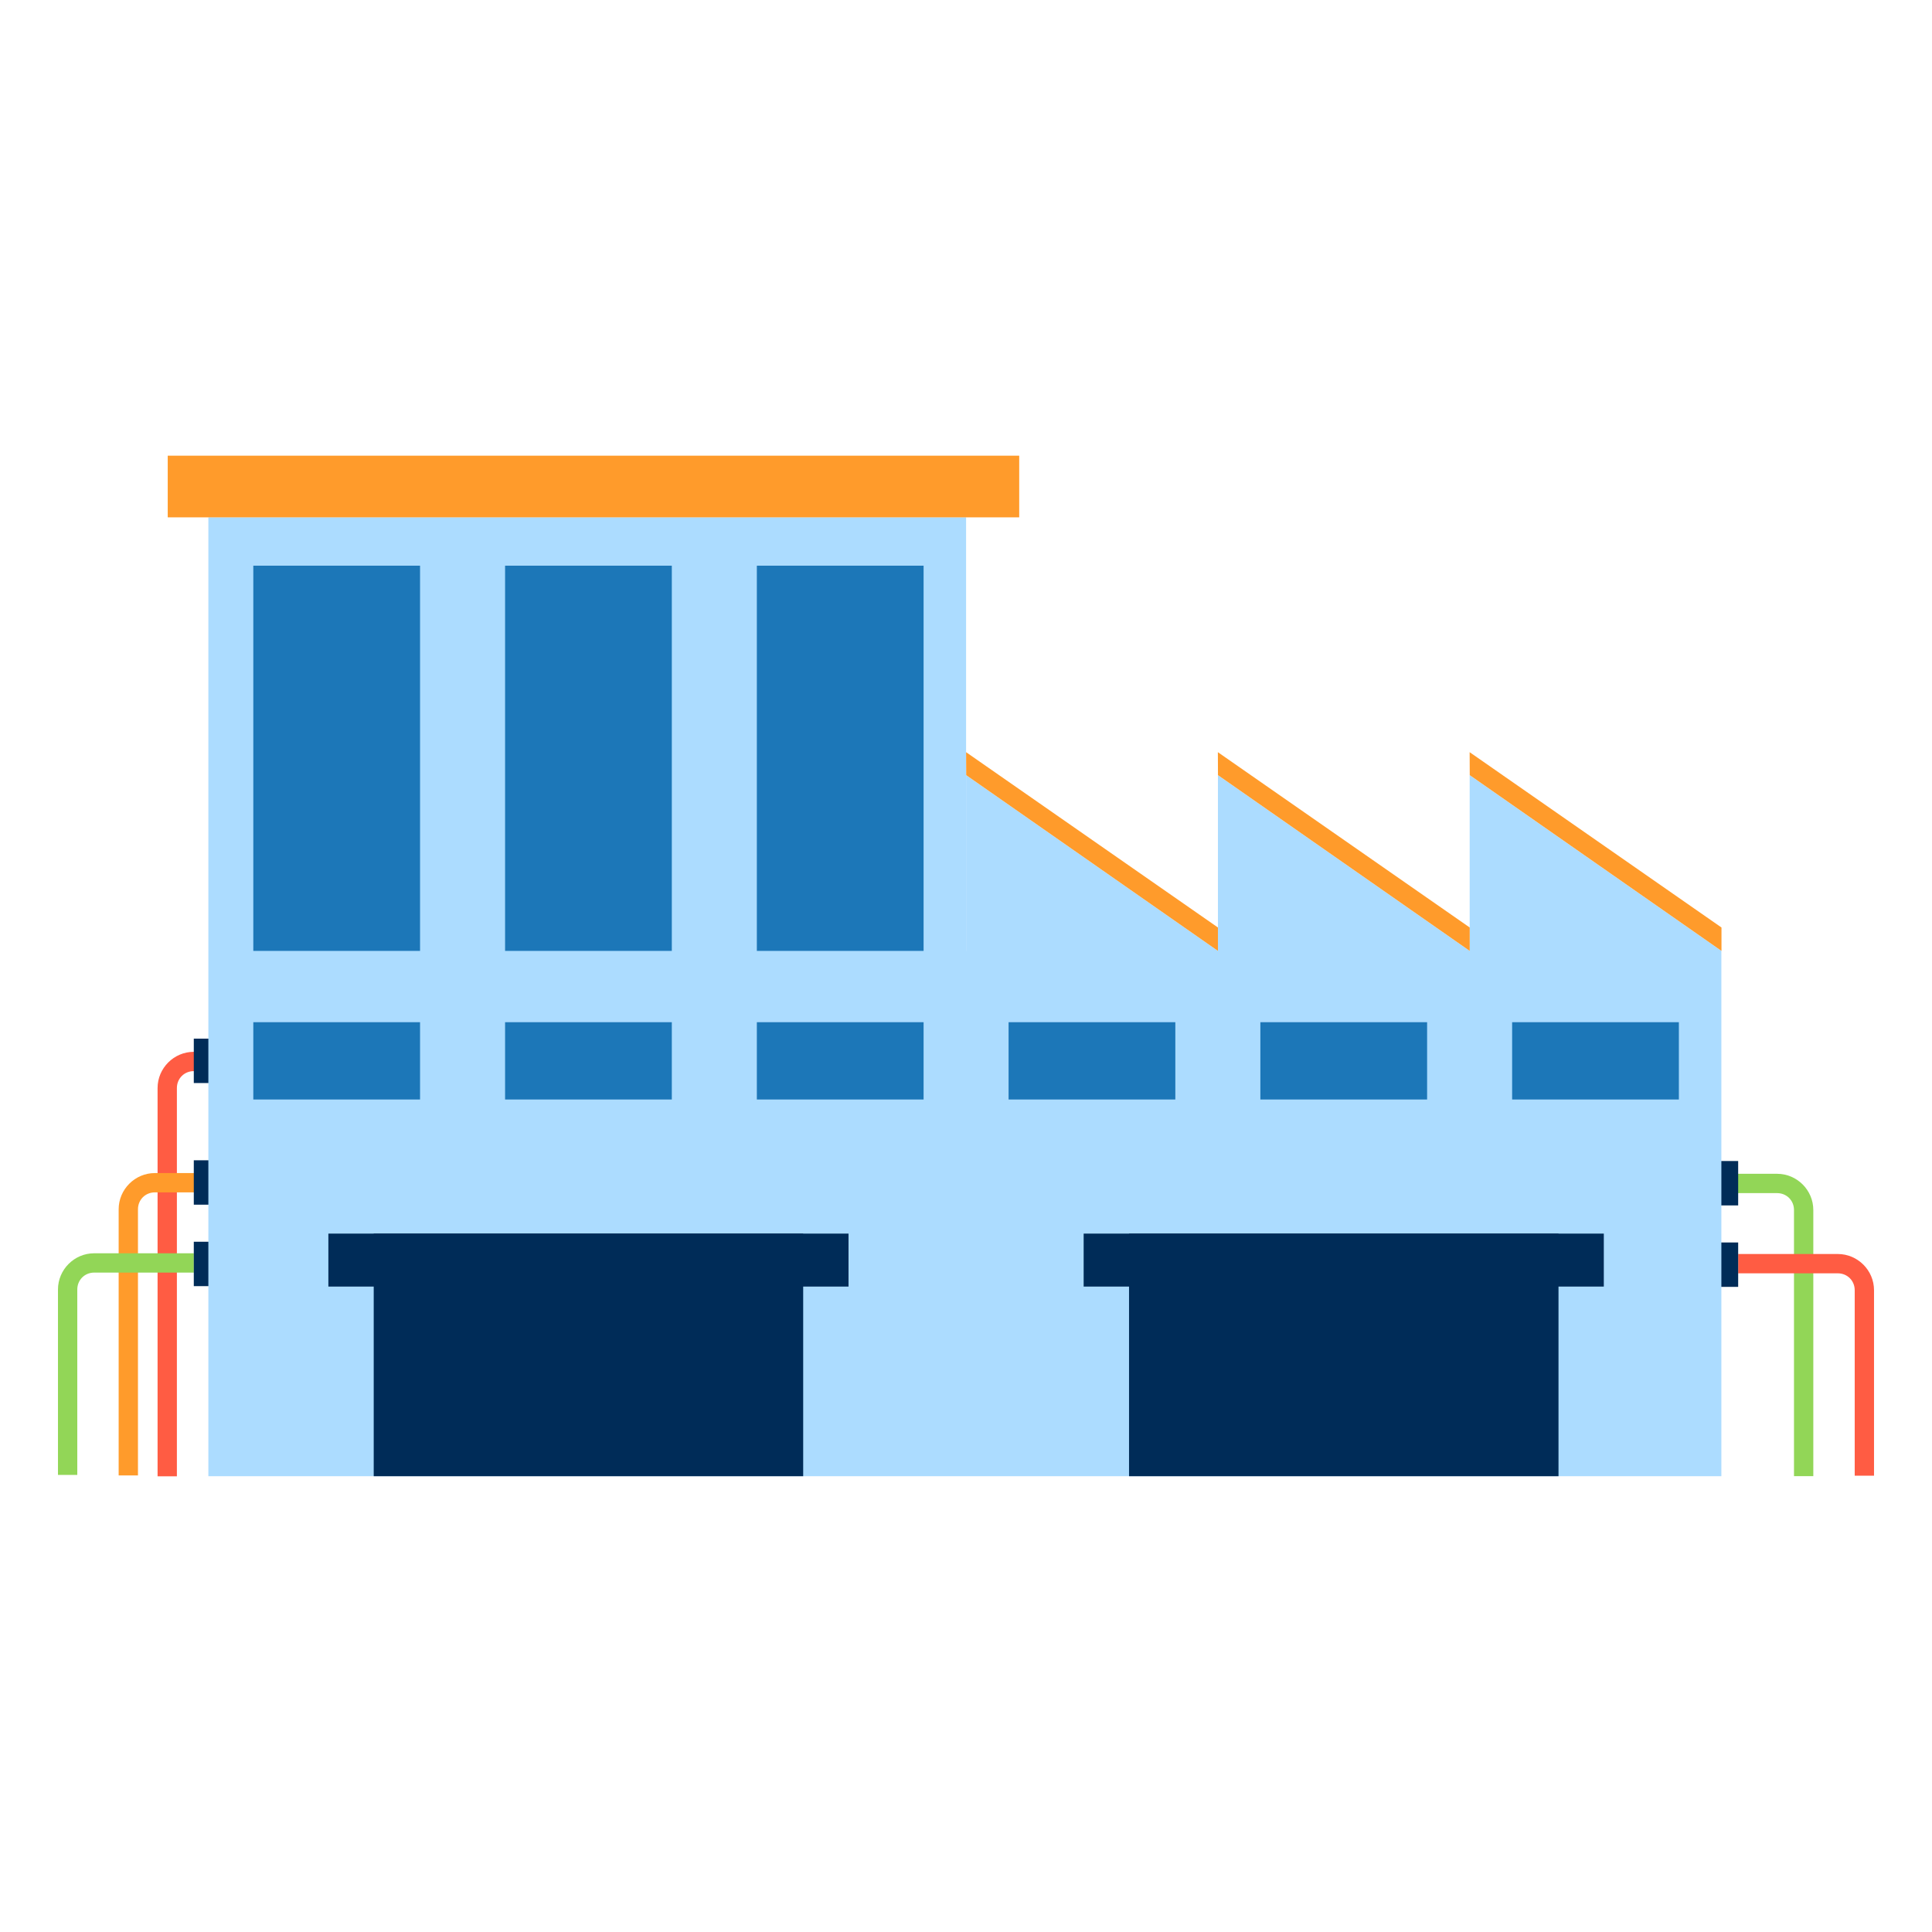 <?xml version="1.0" encoding="UTF-8" standalone="no"?>
<!-- Created with Inkscape (http://www.inkscape.org/) -->

<svg
   width="200"
   height="200"
   viewBox="0 0 52.917 52.917"
   version="1.1"
   id="svg1"
   inkscape:version="1.3.2 (091e20e, 2023-11-25, custom)"
   sodipodi:docname="pictoDomaine_industrie.svg"
   inkscape:export-filename="pictoDomaine_industrie.png"
   inkscape:export-xdpi="240"
   inkscape:export-ydpi="240"
   xmlns:inkscape="http://www.inkscape.org/namespaces/inkscape"
   xmlns:sodipodi="http://sodipodi.sourceforge.net/DTD/sodipodi-0.dtd"
   xmlns="http://www.w3.org/2000/svg"
   xmlns:svg="http://www.w3.org/2000/svg">
  <sodipodi:namedview
     id="namedview1"
     pagecolor="#ffffff"
     bordercolor="#000000"
     borderopacity="0.25"
     inkscape:showpageshadow="2"
     inkscape:pageopacity="0.0"
     inkscape:pagecheckerboard="0"
     inkscape:deskcolor="#d1d1d1"
     inkscape:document-units="mm"
     inkscape:zoom="6.5352974"
     inkscape:cx="97.394191"
     inkscape:cy="103.74432"
     inkscape:window-width="3840"
     inkscape:window-height="2054"
     inkscape:window-x="-11"
     inkscape:window-y="-11"
     inkscape:window-maximized="1"
     inkscape:current-layer="layer1"
     showguides="true">
    <sodipodi:guide
       position="0,0.488"
       orientation="1,0"
       id="guide1"
       inkscape:locked="false" />
    <sodipodi:guide
       position="52.955,-0.119"
       orientation="1,0"
       id="guide2"
       inkscape:locked="false" />
  </sodipodi:namedview>
  <defs
     id="defs1" />
  <g
     inkscape:label="Calque 1"
     inkscape:groupmode="layer"
     id="layer1">
    <g
       id="g24-9-1"
       transform="translate(-829.77,-21.614)">
      <path
         style="color:#000000;fill:#ff5c43;fill-opacity:1;stroke-linejoin:bevel;-inkscape-stroke:none;paint-order:fill markers stroke"
         d="m 837.807,50.952 h -2.729 c -0.261,0 -0.463,0.202 -0.463,0.463 v 10.635 h -0.529 V 51.415 c 0,-0.545 0.447,-0.992 0.992,-0.992 h 2.729"
         id="rect24-1-0-2-9-0"
         sodipodi:nodetypes="cssccssc" />
      <path
         style="color:#000000;fill:#92d657;fill-opacity:1;stroke-linejoin:bevel;-inkscape-stroke:none;paint-order:fill markers stroke"
         d="m 875.715,54.293 h 2.729 c 0.261,0 0.463,0.202 0.463,0.463 v 7.289 h 0.529 v -7.289 c 0,-0.545 -0.447,-0.992 -0.992,-0.992 h -2.729"
         id="rect24-2-1"
         sodipodi:nodetypes="cssccssc" />
      <path
         style="color:#000000;fill:#ff5c43;fill-opacity:1;stroke-linejoin:bevel;-inkscape-stroke:none;paint-order:fill markers stroke"
         d="m 877.378,56.49 h 2.729 c 0.261,0 0.463,0.202 0.463,0.463 v 5.079 h 0.529 v -5.079 c 0,-0.545 -0.447,-0.992 -0.992,-0.992 h -2.729"
         id="rect24-1-08-7"
         sodipodi:nodetypes="cssccssc" />
      <rect
         style="opacity:1;fill:#002c58;fill-opacity:1;stroke-width:5;stroke-linejoin:bevel;paint-order:fill markers stroke"
         id="rect23-13-8"
         width="0.837"
         height="1.216"
         x="876.541"
         y="53.414" />
      <rect
         style="fill:#002c58;fill-opacity:1;stroke-width:5;stroke-linejoin:bevel;paint-order:fill markers stroke"
         id="rect23-1-1-7"
         width="0.837"
         height="1.216"
         x="876.541"
         y="55.645" />
      <path
         style="color:#000000;fill:#ff9b2b;fill-opacity:1;stroke-linejoin:bevel;-inkscape-stroke:none;paint-order:fill markers stroke"
         d="m 836.741,54.273 h -2.729 c -0.261,0 -0.463,0.202 -0.463,0.463 v 7.289 h -0.529 v -7.289 c 0,-0.545 0.447,-0.992 0.992,-0.992 h 2.729"
         id="rect24-5-4-7"
         sodipodi:nodetypes="cssccssc" />
      <path
         style="color:#000000;fill:#92d657;fill-opacity:1;stroke-linejoin:bevel;-inkscape-stroke:none;paint-order:fill markers stroke"
         d="m 835.079,56.47 h -2.729 c -0.261,0 -0.463,0.202 -0.463,0.463 v 5.079 h -0.529 v -5.079 c 0,-0.545 0.447,-0.992 0.992,-0.992 h 2.729"
         id="rect24-1-0-3-1"
         sodipodi:nodetypes="cssccssc" />
      <rect
         style="fill:#002c58;fill-opacity:1;stroke-width:5;stroke-linejoin:bevel;paint-order:fill markers stroke"
         id="rect23-4-8-0"
         width="0.837"
         height="1.216"
         x="-835.915"
         y="53.394"
         transform="scale(-1,1)" />
      <rect
         style="fill:#002c58;fill-opacity:1;stroke-width:5;stroke-linejoin:bevel;paint-order:fill markers stroke"
         id="rect23-1-3-5-3"
         width="0.837"
         height="1.216"
         x="-835.915"
         y="55.625"
         transform="scale(-1,1)" />
      <rect
         style="fill:#002c58;fill-opacity:1;stroke-width:5;stroke-linejoin:bevel;paint-order:fill markers stroke"
         id="rect23-1-3-7-5-3"
         width="0.837"
         height="1.216"
         x="-835.915"
         y="50.062"
         transform="scale(-1,1)" />
      <path
         id="rect21-5-7"
         style="fill:#acdcff;fill-opacity:1;stroke-width:5;stroke-linejoin:bevel;paint-order:fill markers stroke"
         d="M 835.477,35.783 V 47.659 62.047 h 41.441 V 47.659 h 0.002 l -6.896,-4.814 v 4.814 l -6.895,-4.814 v 4.814 l -6.896,-4.814 v 4.814 h -0.002 V 35.783 Z" />
      <rect
         style="fill:#ff9b2b;fill-opacity:1;stroke-width:5;stroke-linejoin:bevel;paint-order:fill markers stroke"
         id="rect21-9-1-5-6"
         width="23.322"
         height="1.689"
         x="834.364"
         y="34.095" />
      <path
         style="color:#000000;fill:#ff9b2b;fill-opacity:1;stroke-linejoin:bevel;-inkscape-stroke:none;paint-order:fill markers stroke"
         d="m 870.023,42.216 6.898,4.802 -10e-6,0.641 -6.895,-4.814 z"
         id="path22-6-61-1-2-3"
         sodipodi:nodetypes="ccccc" />
      <path
         style="color:#000000;fill:#ff9b2b;fill-opacity:1;stroke-linejoin:bevel;-inkscape-stroke:none;paint-order:fill markers stroke"
         d="m 863.127,42.216 6.898,4.802 -10e-6,0.641 -6.895,-4.814 z"
         id="path22-6-61-1-9-0-1"
         sodipodi:nodetypes="ccccc" />
      <path
         style="color:#000000;fill:#ff9b2b;fill-opacity:1;stroke-linejoin:bevel;-inkscape-stroke:none;paint-order:fill markers stroke"
         d="m 856.231,42.216 6.898,4.802 -10e-6,0.641 -6.895,-4.814 z"
         id="path22-6-61-1-6-4-1"
         sodipodi:nodetypes="ccccc" />
      <rect
         style="fill:#002c58;fill-opacity:1;stroke-width:5;stroke-linejoin:bevel;paint-order:fill markers stroke"
         id="rect22-9-8-3"
         width="11.763"
         height="6.645"
         x="860.694"
         y="55.402" />
      <rect
         style="fill:#002c58;fill-opacity:1;stroke-width:5;stroke-linejoin:bevel;paint-order:fill markers stroke"
         id="rect22-3-2-6-0"
         width="14.247"
         height="1.451"
         x="859.451"
         y="55.402" />
      <rect
         style="fill:#002c58;fill-opacity:1;stroke-width:5;stroke-linejoin:bevel;paint-order:fill markers stroke"
         id="rect22-9-7-1-7"
         width="11.763"
         height="6.645"
         x="840.006"
         y="55.402" />
      <rect
         style="fill:#002c58;fill-opacity:1;stroke-width:5;stroke-linejoin:bevel;paint-order:fill markers stroke"
         id="rect22-3-2-7-5-8"
         width="14.247"
         height="1.451"
         x="838.764"
         y="55.402" />
      <rect
         style="fill:#1c77b8;fill-opacity:1;stroke-width:5;stroke-linejoin:bevel;paint-order:fill markers stroke"
         id="rect22-96-8-8"
         width="4.567"
         height="2.117"
         x="836.708"
         y="49.612" />
      <rect
         style="fill:#1c77b8;fill-opacity:1;stroke-width:5;stroke-linejoin:bevel;paint-order:fill markers stroke"
         id="rect22-96-6-4-3"
         width="4.567"
         height="2.117"
         x="843.604"
         y="49.612" />
      <rect
         style="fill:#1c77b8;fill-opacity:1;stroke-width:5;stroke-linejoin:bevel;paint-order:fill markers stroke"
         id="rect22-96-5-8-5"
         width="4.567"
         height="2.117"
         x="850.5"
         y="49.612" />
      <rect
         style="fill:#1c77b8;fill-opacity:1;stroke-width:5;stroke-linejoin:bevel;paint-order:fill markers stroke"
         id="rect22-96-5-0-1-8"
         width="4.567"
         height="10.551"
         x="850.5"
         y="37.108" />
      <rect
         style="fill:#1c77b8;fill-opacity:1;stroke-width:5;stroke-linejoin:bevel;paint-order:fill markers stroke"
         id="rect22-96-5-0-3-5-6"
         width="4.567"
         height="10.551"
         x="843.604"
         y="37.108" />
      <rect
         style="fill:#1c77b8;fill-opacity:1;stroke-width:5;stroke-linejoin:bevel;paint-order:fill markers stroke"
         id="rect22-96-5-0-32-3-4"
         width="4.567"
         height="10.551"
         x="836.708"
         y="37.108" />
      <rect
         style="fill:#1c77b8;fill-opacity:1;stroke-width:5;stroke-linejoin:bevel;paint-order:fill markers stroke"
         id="rect22-96-1-9-6"
         width="4.567"
         height="2.117"
         x="857.395"
         y="49.612" />
      <rect
         style="fill:#1c77b8;fill-opacity:1;stroke-width:5;stroke-linejoin:bevel;paint-order:fill markers stroke"
         id="rect22-96-2-0-8"
         width="4.567"
         height="2.117"
         x="864.291"
         y="49.612" />
      <rect
         style="fill:#1c77b8;fill-opacity:1;stroke-width:5;stroke-linejoin:bevel;paint-order:fill markers stroke"
         id="rect22-96-9-1-3"
         width="4.567"
         height="2.117"
         x="871.187"
         y="49.612" />
    </g>
  </g>
</svg>
